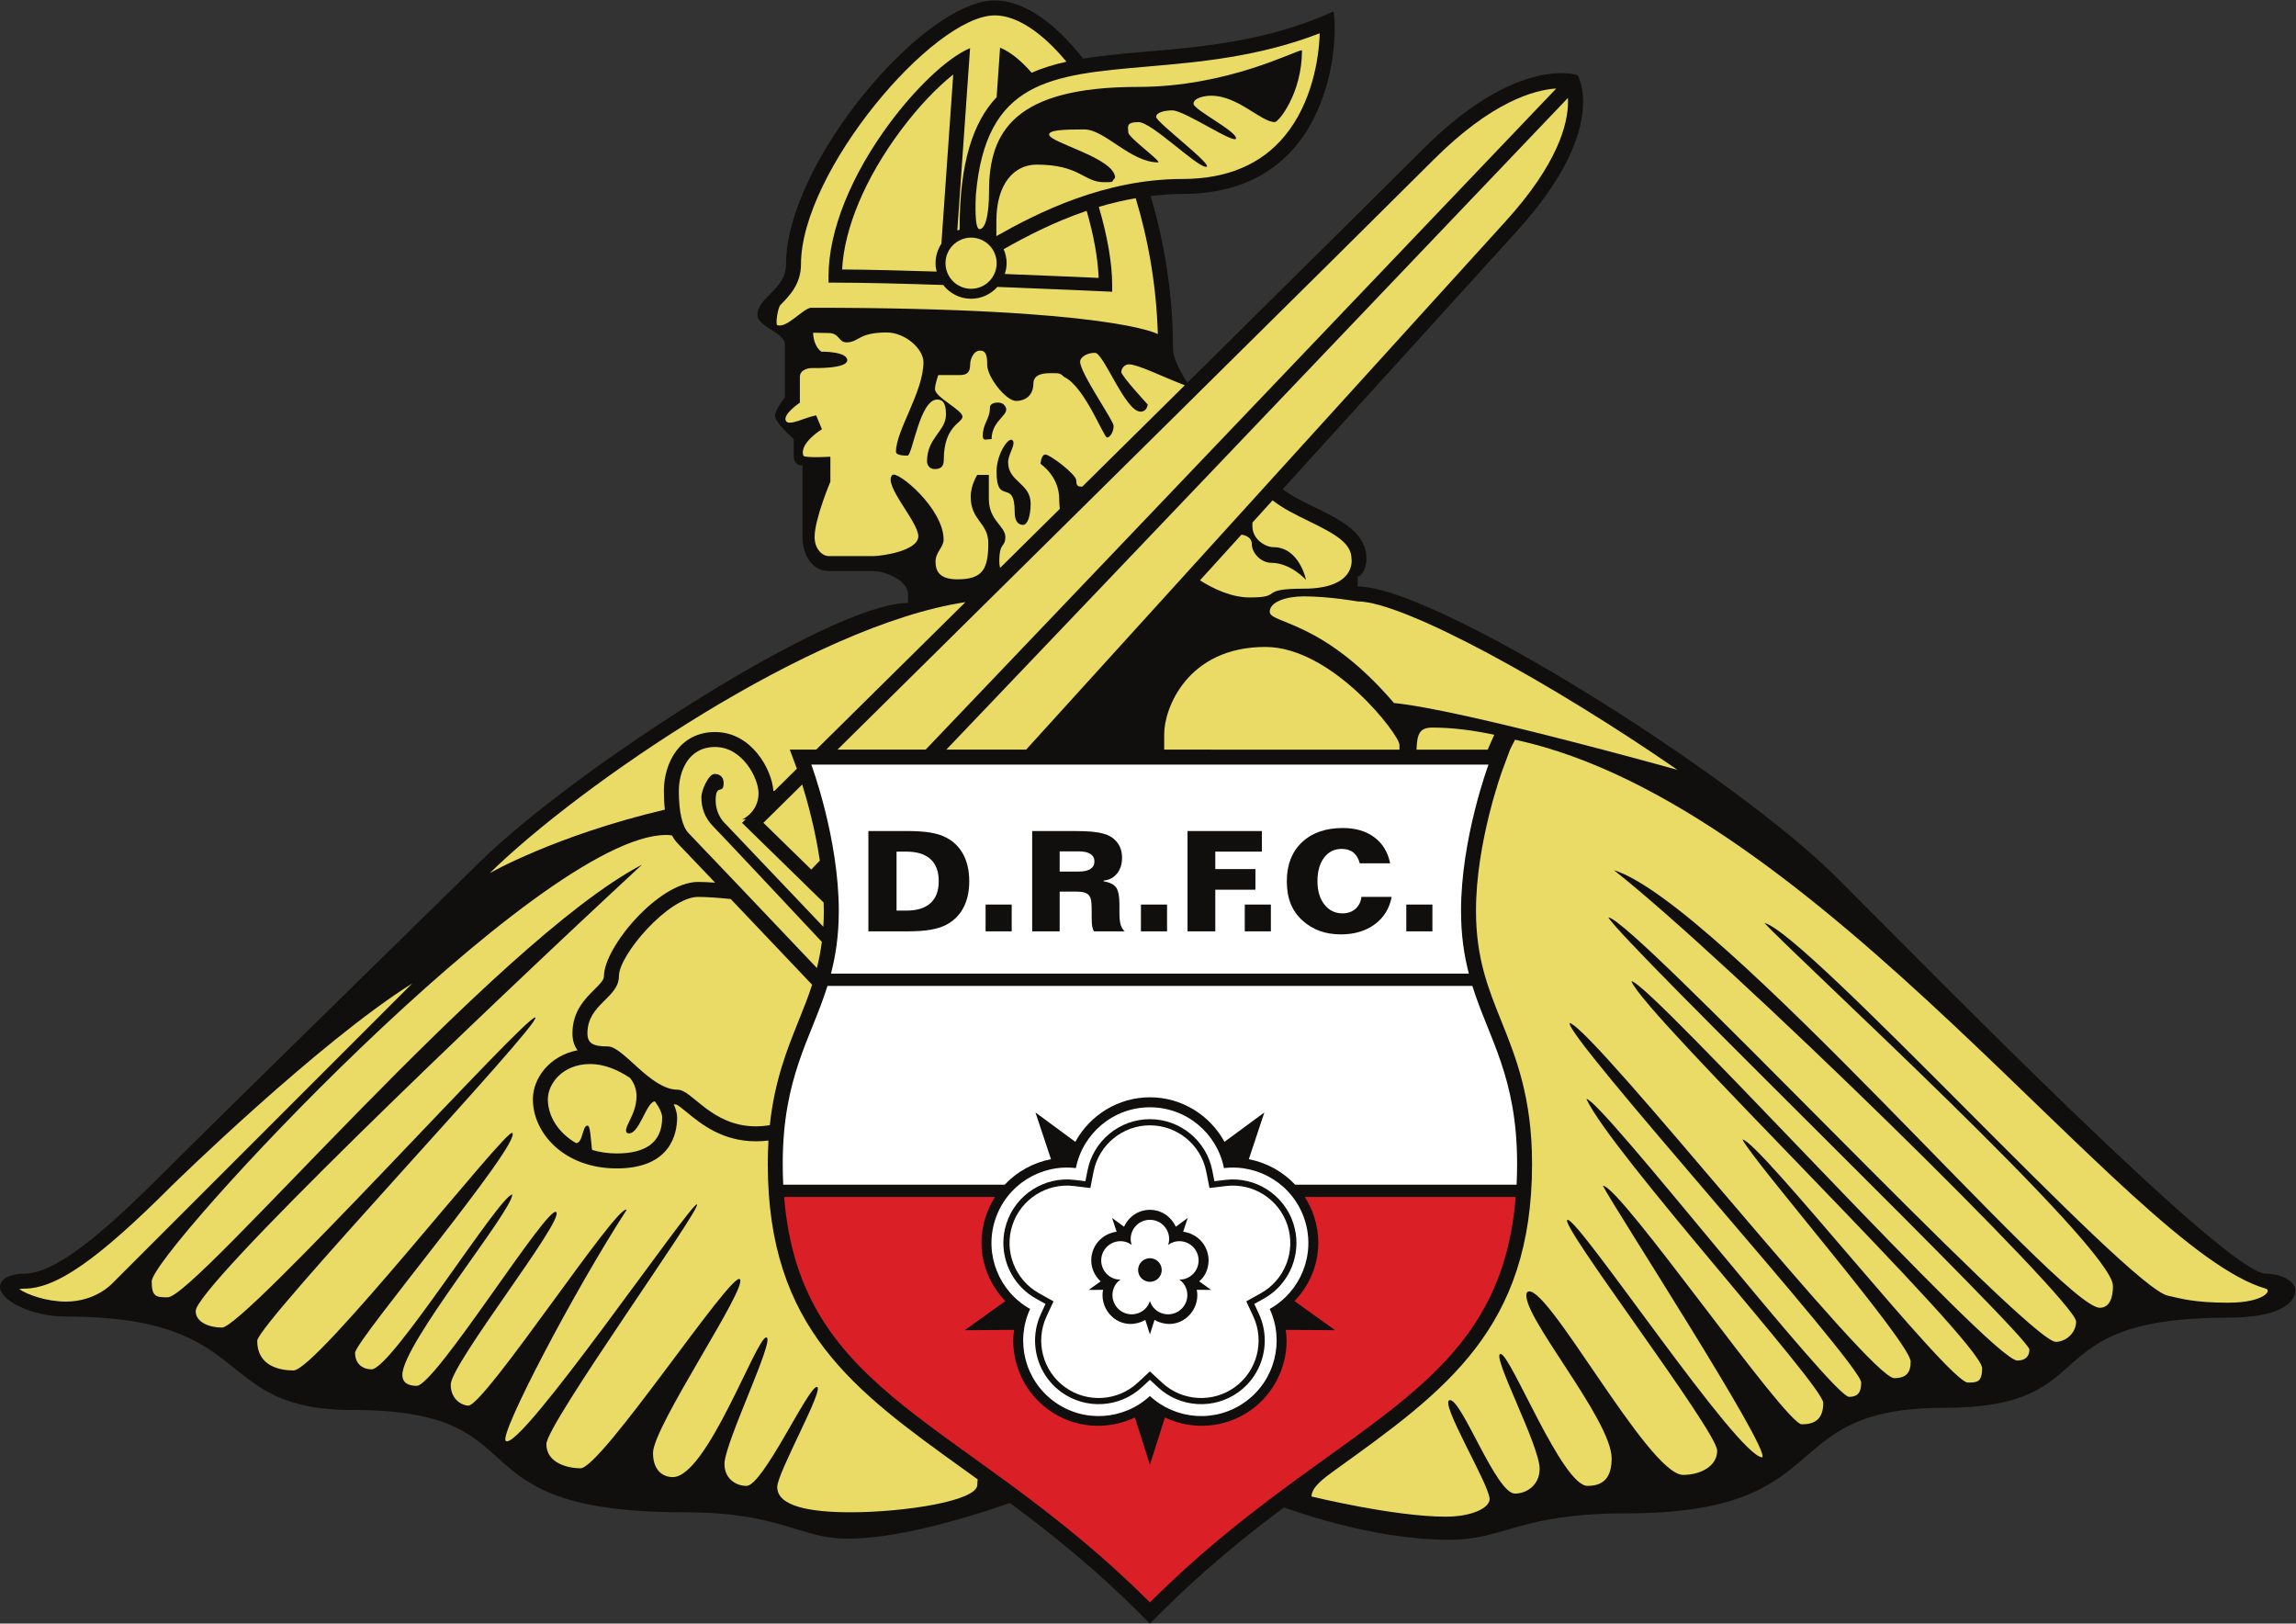 <?xml version="1.0" encoding="UTF-8" standalone="no"?>
<!-- Created with Inkscape (http://www.inkscape.org/) -->

<svg
   version="1.1"
   id="svg2"
   width="675.12"
   height="477.32"
   viewBox="0 0 675.12 477.32"
   sodipodi:docname="doncaster-rovers-fc.eps"
   xmlns:inkscape="http://www.inkscape.org/namespaces/inkscape"
   xmlns:sodipodi="http://sodipodi.sourceforge.net/DTD/sodipodi-0.dtd"
   xmlns="http://www.w3.org/2000/svg"
   xmlns:svg="http://www.w3.org/2000/svg">
  <rect x="0" y="0" width="675.12" height="477.32" fill="#333333" stroke="none"/>
  <defs
     id="defs6" />
  <sodipodi:namedview
     id="namedview4"
     pagecolor="#ffffff"
     bordercolor="#000000"
     borderopacity="0.25"
     inkscape:showpageshadow="2"
     inkscape:pageopacity="0.0"
     inkscape:pagecheckerboard="0"
     inkscape:deskcolor="#d1d1d1" />
  <g
     id="g8"
     inkscape:groupmode="layer"
     inkscape:label="ink_ext_XXXXXX"
     transform="matrix(1.333,0,0,-1.333,0,477.32)">
    <g
       id="g10"
       transform="scale(0.1)">
      <path
         d="m 4997.92,771.719 c -85.69,0 -720.24,647.471 -945.75,873.001 -225.5,225.53 -885.92,642.63 -1057.29,642.63 v 21.82 c 8.08,0 19.39,17.79 19.39,38.8 0,84.89 -120.52,104.77 -184.84,153.85 234.54,258.42 441.95,486.92 516.44,568.98 206.21,227.18 134.01,344.17 134.01,344.17 0,0 -130.96,46.88 -341.12,-163.28 -73.88,-73.89 -281.49,-279.5 -519.62,-515.04 -19.21,30.09 -31.66,56.6 -31.66,74.49 0,119.87 -18.73,234.59 -49.33,337.24 22.94,2.76 46.3,4.69 70.33,4.69 336.26,0 343.96,349.21 333.05,402.55 -200.5,-91.33 -399.91,-79.36 -552.45,-104.06 -62.93,80.64 -132.26,128.31 -194.46,128.31 -157.62,0 -460.74,-358.9 -460.74,-581.99 0,-55.76 -63.05,-72.76 -63.05,-111.56 0,-26.69 60.62,-38.8 60.62,-65.47 v -116.4 c 0,0 -21.83,-26.68 -21.83,-41.23 0,-14.55 41.23,-50.92 41.23,-50.92 v -36.38 c 0,-13.34 6.06,-21.83 19.4,-21.83 v -157.62 c 0,-44.86 25.46,-75.17 58.2,-75.17 h 97 c 27.88,0 77.6,-20.61 77.6,-50.93 v -19.4 c -168.93,0 -735.73,-365.91 -945.75,-572.3 C 847.281,1472.27 500.367,1133.87 356.477,989.961 212.582,846.09 117.219,771.719 53.348,771.719 24.246,771.719 0,760.801 0,742.609 c 0,-30.308 70.328,-65.468 145.496,-65.468 427.602,0 316.051,-206.129 632.926,-206.129 426.798,0 203.703,-225.52 729.928,-225.52 217.46,0 253,-58.211 361.32,-58.211 100.8,0 236.01,36.539 358.37,78.598 90.09,-66.93 186.5,-143.879 285.18,-242.578 L 2536.55,0 l 23.33,23.301 c 94,94 185.91,168.23 272.27,232.91 111.38,-38.992 241.35,-71.352 366.43,-71.352 119.62,0 153.56,58.2 388,58.2 475.29,0 321.73,232.8 700.82,232.8 362.96,0 186.73,198.852 628.07,198.852 108.31,0 147.93,30.73 147.93,60.629 0,16.969 -26.68,36.379 -65.48,36.379"
         style="fill:#100f0d;fill-opacity:1;fill-rule:nonzero;stroke:none"
         id="path12" />
      <path
         d="m 3700.27,1882.86 c -275.43,190.42 -604.05,371.48 -705.39,371.48 0,0 -63.06,11.18 -118.83,11.18 -38.8,0 -75.18,-12.12 -75.18,-33.95 0,-26.68 116.4,-16.97 274.03,-201.28 150.35,-14.55 625.37,-147.43 625.37,-147.43"
         style="fill:#e9db66;fill-opacity:1;fill-rule:nonzero;stroke:none"
         id="path14" />
      <path
         d="m 145.496,710.141 c -43.644,0 -85.375,15.418 -102.949,27.398 3.301,0.52 6.309,1.172 10.801,1.172 70.914,0 162.449,63.918 326.457,227.91 0,0 321.019,314.339 529.57,445.289 L 249.773,752.309 c 0,0 -36.375,-42.168 -104.277,-42.168"
         style="fill:#e9db66;fill-opacity:1;fill-rule:nonzero;stroke:none"
         id="path16" />
      <path
         d="m 2435.51,3178.94 c -45.26,0 -53.35,38.8 -148.74,38.8 -48.49,0 -88.9,-40.42 -88.9,-124.49 v -33.18 c 90.66,51.27 237.7,125.99 410.61,125.99 98.21,0 174.34,32.27 226.25,95.9 58.96,72.23 74.76,168.55 76.37,225.45 -133.51,-51.74 -263.5,-63.35 -379.48,-73.36 -214.44,-18.5 -357.06,-31.01 -378.95,-282.5 -0.75,-13.82 -3.5,-76.08 8,-76.08 12.94,0 21.02,30.73 21.02,84.07 0,130.94 56.59,229.56 328.18,229.56 198.86,0 347.6,80.84 362.15,80.84 0,-95.38 -51.74,-158.44 -59.84,-158.44 -30.7,0 -80.82,58.2 -140.64,58.2 -14.53,0 -38.8,-4.84 -38.8,-17.78 0,-12.94 93.78,-59.81 93.78,-75.98 0,-16.17 -113.17,61.43 -140.66,61.43 -12.94,0 -35.56,-3.24 -35.56,-14.55 0,-11.31 130.95,-109.94 109.94,-109.94 -21.03,0 -119.65,98.62 -148.75,98.62 -29.09,0 -22.63,-11.32 -22.63,-22.63 0,-11.31 70.72,-61.83 66.28,-66.28 -61.42,0 -118.02,72.75 -163.27,72.75 -48.51,0 -77.61,-1.62 -77.61,-11.32 0,-17.79 145.51,-51.74 145.51,-95.38 -9.73,-9.71 0,-9.7 -24.26,-9.7"
         style="fill:#e9db66;fill-opacity:1;fill-rule:nonzero;stroke:none"
         id="path18" />
      <path
         d="m 2085.67,3000.3 c 0,-31.11 25.31,-56.42 56.42,-56.42 31.11,0 56.41,25.31 56.41,56.42 0,31.1 -25.3,56.41 -56.41,56.41 -31.11,0 -56.42,-25.31 -56.42,-56.41"
         style="fill:#e9db66;fill-opacity:1;fill-rule:nonzero;stroke:none"
         id="path20" />
      <path
         d="m 2213.89,3031.21 c 4.17,-9.48 6.6,-19.89 6.6,-30.91 0,-8.36 -1.65,-16.25 -4.07,-23.79 94.11,-3.63 174.62,-7.18 207.06,-8.65 -1.8,45.46 -11.57,96.53 -26.5,147.99 -73.22,-24.93 -135.56,-57.75 -183.09,-84.64"
         style="fill:#e9db66;fill-opacity:1;fill-rule:nonzero;stroke:none"
         id="path22" />
      <path
         d="m 2063.68,3000.3 c 0,15.86 4.79,30.57 12.9,42.92 l 26.14,373.33 c -34.53,-27.5 -75.43,-69.27 -115.29,-122.64 -78.89,-105.64 -125.3,-216.54 -129.8,-307.45 56.02,-0.3 131.01,-2.17 208.46,-4.63 -1.44,5.95 -2.41,12.07 -2.41,18.47"
         style="fill:#e9db66;fill-opacity:1;fill-rule:nonzero;stroke:none"
         id="path24" />
      <path
         d="m 2423.86,3124.46 c 18.46,-62.86 29.44,-123.53 29.44,-171.86 v -15.24 l -15.23,0.7 c -2.11,0.12 -109.48,5.08 -237.92,9.96 -14.35,-15.93 -34.93,-26.14 -58.06,-26.14 -25.12,0 -47.22,12.03 -61.57,30.39 -89.93,2.95 -177.95,5.18 -238.33,5.18 h -14.54 V 2972 c 0,99.52 49.74,223.2 136.47,339.32 52.13,69.82 121.47,140.08 175.75,163.41 l -28.17,-402.15 c 1.63,0.69 3.41,1 5.1,1.57 -0.31,147.9 29.61,237.11 81.61,292.37 l 7.65,109.19 c 23.31,-9.71 46.87,-29.19 69.71,-55.37 23.53,10.49 49.18,18.3 76.7,24.32 -53.74,64.91 -110.06,102.22 -157.85,102.22 -136.17,0 -427.75,-344.67 -427.75,-549 0,-44 -26.22,-70.41 -45.37,-89.7 -5.66,-5.7 -11.29,-42.53 -7.03,-44.29 20.62,-8.49 58.21,38.19 75.18,38.19 664.45,0 764.36,-58.14 764.36,-58.14 -3.1,107.52 -21.28,209.01 -48.8,299.74 -28.19,-4.9 -55.37,-11.41 -81.35,-19.22"
         style="fill:#e9db66;fill-opacity:1;fill-rule:nonzero;stroke:none"
         id="path26" />
      <path
         d="m 2256.46,2423.15 c -9.7,0 -18.18,7.27 -18.18,27.88 0,77.6 -40.02,12.13 -40.02,89.73 0,38.8 26.68,77.6 35.16,69.11 8.49,-8.49 -9.69,-30.31 -9.69,-48.5 0,-43.65 49.71,-46.08 49.71,-90.94 0,-29.1 -7.28,-47.28 -16.98,-47.28 z m -88.51,196.42 c 0,27.89 15.76,36.38 15.76,63.05 0,10.91 22.59,13.77 30.31,6.06 21.83,-21.82 -26.67,-30.31 -26.67,-76.38 -13.39,0 -19.4,-4.86 -19.4,7.27 z m 322.52,157.63 c -9.69,0 -16.97,-8.49 -16.97,-16.98 0,-8.49 58.2,-71.54 58.2,-71.54 0,0 -1.21,-15.76 -15.76,-15.76 -33.95,0 -81.24,129.74 -100.64,129.74 -19.4,0 -32.74,-10.91 -32.74,-19.4 0,-25.46 73.96,-129.74 73.96,-141.87 0,-12.12 -7.27,-25.46 -14.55,-25.46 -7.27,0 -49.71,112.76 -94.57,133.38 -7.88,7.88 -10.91,8.49 -24.25,8.49 -13.34,0 -43.65,1.21 -43.65,-23.04 0,-24.25 -15.76,-38.2 -38.2,-38.2 -22.42,0 -63.65,52.75 -63.65,79.42 0,16.98 -1.21,31.53 -15.76,31.53 -14.55,0 -21.83,-19.4 -21.83,-30.31 0,-19.4 -8.48,-23.65 -23.64,-23.65 h -46.68 c 0,0 -7.28,-20 -7.28,-30.92 0,-18.18 60.63,-46.07 60.63,-60.62 0,-14.55 -41.23,-19.4 -41.23,-95.79 0,-15.76 -8.49,-20.01 -20,-20.01 -11.52,0 -16.98,9.1 -16.98,16.98 0,52.74 41.83,66.08 41.83,103.67 0,28.59 -9.7,32.74 -19.4,32.74 -38.8,0 -54.56,-123.68 -65.47,-123.68 -10.92,0 -25.46,1.21 -25.46,8.49 0,47.29 60.62,132.16 60.62,197.64 0,29.09 -40.01,65.47 -81.24,65.47 -63.05,0 -60.62,-21.82 -88.51,-21.82 -18.19,0 -14.55,20.61 -40.01,20.61 l -33.54,0.64 c 0,-11.74 4.03,-31.61 17.96,-41.72 0,0 57.21,0.74 57.21,-18.91 0,-19.64 -76.79,-17.21 -76.79,-17.21 -16.19,0 -27.64,-8.07 -27.64,-18.59 v -57.8 c 0,0 -36.97,-24.68 -31.34,-39.22 5.63,-14.53 43.55,7.37 67.24,11.16 l 12.76,-30.53 c 0,0 -50.93,-30.74 -40.83,-58.61 5.26,-5.26 59.42,-2.02 59.42,-2.02 v -55.11 c 0,0 -34.77,-82.32 -34.77,-121.92 0,-26.67 16.92,-42.17 31.53,-42.17 h 97 c 19.62,0 100.24,11.44 100.24,43.78 0,32.34 -78.61,113.77 -57.39,134.99 10.92,10.91 113.16,-73.55 113.16,-142.26 0,-17.38 -17.78,-27.08 -17.78,-48.9 0,-21.83 9.69,-38.8 48.49,-38.8 55.78,0 67.9,23.03 67.9,80.02 0,44.86 -38.8,49.71 -38.8,101.85 0,26.68 14.56,48.5 14.56,48.5 h 25.46 v -53.35 c 0,-47.29 36.37,-59.41 36.37,-83.66 0,-24.25 -13.33,-9.7 -13.33,-54.56 0,-4.7 0.66,-9.25 1.76,-13.62 43.2,42.7 87.29,86.27 131.68,130.17 -0.79,7.43 -1.28,14.79 -1.28,21.67 0,50.93 -41.23,77.6 -41.23,77.6 0,0 1.21,20.62 10.92,20.62 9.69,0 67.9,-43.66 67.9,-56.99 0,-12.98 4.62,-13.89 13.24,-13.93 76.22,75.35 152.61,150.88 226.2,223.67 -50.11,19.2 -103.58,46.1 -123.05,46.1"
         style="fill:#e9db66;fill-opacity:1;fill-rule:nonzero;stroke:none"
         id="path28" />
      <path
         d="m 2886.67,2431.61 c -27.65,13.46 -56.25,27.38 -79.49,45.6 -0.02,0.02 -0.04,0.04 -0.08,0.06 -14.71,-16.23 -29.53,-32.57 -44.42,-48.97 0,-3 0,-5.82 0,-8.19 0,-29.7 29.71,-46.07 46.07,-46.07 57.6,0 72.15,-72.14 72.15,-72.14 0,0 -33.95,37.58 -76.38,37.58 -23.04,0 -43.05,21.83 -43.05,40.62 0,18.79 -21.22,21.22 -21.22,21.22 l -1.78,0.32 c -30.33,-33.44 -60.89,-67.08 -91.45,-100.75 29.6,-18.87 69.43,-37.79 110.2,-37.79 76.39,0 15.76,19.4 118.83,19.4 116.4,0 105.24,65.47 105.24,65.47 0,35.07 -35.75,55 -94.62,83.64"
         style="fill:#e9db66;fill-opacity:1;fill-rule:nonzero;stroke:none"
         id="path30" />
      <path
         d="m 1708.42,1836.62 c 14.52,14.34 31.16,30.78 49.4,48.8 l -15.66,42.08 h 58.27 c 87.15,86.09 202.35,199.89 329.2,325.25 -338.02,-50.51 -852.19,-404.01 -1049.21,-597.61 0,0 144.07,82.88 386.2,140.04 -1.43,12.43 -2.18,26.07 -2.18,41.12 0,62.61 35.36,130 113.02,130 80.53,0 125.54,-83.06 128.5,-129.97 0.82,0.1 1.63,0.2 2.46,0.29"
         style="fill:#e9db66;fill-opacity:1;fill-rule:nonzero;stroke:none"
         id="path32" />
      <path
         d="m 2263.52,1927.5 c 417.33,459.76 1057.91,1165.48 1057.91,1165.48 115.91,127.69 137.39,215.62 137.39,263.26 0,3.02 -0.1,5.84 -0.26,8.51 L 2087.44,1927.5 h 176.08"
         style="fill:#e9db66;fill-opacity:1;fill-rule:nonzero;stroke:none"
         id="path34" />
      <path
         d="m 2041.84,1927.5 1391.04,1458.11 c -47.73,-3 -141.83,-28.32 -270.78,-157.25 -159.32,-159.31 -948.91,-939.5 -1314.73,-1300.86 h 194.47"
         style="fill:#e9db66;fill-opacity:1;fill-rule:nonzero;stroke:none"
         id="path36" />
      <path
         d="m 1808.43,1682.84 c -10.44,70.14 -27.71,131.99 -38.91,167.76 -37.6,-37.13 -66.91,-66.08 -85.56,-84.49 17,-16.6 60.44,-59.04 105.56,-103.11 l 18.91,19.84"
         style="fill:#e9db66;fill-opacity:1;fill-rule:nonzero;stroke:none"
         id="path38" />
      <path
         d="m 1812.93,1503.41 c -77.64,82.88 -224.46,239.43 -239.11,254.07 -20,20.01 -26.67,42.44 -26.67,65.48 0,14.55 15.76,50.92 29.1,50.92 13.33,0 20,-8.48 20,-20 0,-27.29 -17.57,0.6 -17.57,-38.19 0,-33.95 21.82,-52.14 21.82,-52.14 l 215.64,-226.78 c 0.7,11.31 1.14,22.96 1.14,35.2 0,6.06 -0.23,12.12 -0.41,18.21 l -179.99,175.79 c 0,0 2.87,2.83 8.33,8.24 l -8.33,-0.97 c 0,0 36.37,15.77 36.37,58.21 0,32.73 -35.16,101.85 -95.79,101.85 -60.62,0 -80.02,-55.78 -80.02,-97 0,-47.29 7.88,-79.42 21.82,-93.37 11.43,-11.44 211.18,-221.79 282.69,-297.1 4.55,18.1 8.35,37.1 10.98,57.58"
         style="fill:#e9db66;fill-opacity:1;fill-rule:nonzero;stroke:none"
         id="path40" />
      <path
         d="m 3087.03,1927.48 c 0,4.51 0,8.28 0,10.67 0,21.82 -147.93,215.82 -295.85,215.82 -172.18,0 -223.11,-135.8 -223.11,-191.58 0,-10.05 0,-22.05 0,-34.89 l 518.96,-0.02"
         style="fill:#e9db66;fill-opacity:1;fill-rule:nonzero;stroke:none"
         id="path42" />
      <path
         d="m 3296.11,1960.29 c -47.08,9.99 -92.97,15.84 -136.34,15.84 -28.04,0 -33.89,-13.41 -35.14,-48.65 h 157.04 l 14.44,32.81"
         style="fill:#e9db66;fill-opacity:1;fill-rule:nonzero;stroke:none"
         id="path44" />
      <path
         d="m 4915.47,707.711 c 77.21,0 97.08,26.789 82.45,31 -307.97,88.777 -984.55,1066.059 -1655.76,1210.649 -3.92,-7.12 -7.8,-14.51 -11.24,-21.88 l -16.55,-44.5 c -0.59,-1.58 -58.56,-159.07 -58.56,-311.01 0,-104.33 27.12,-171.69 55.85,-243.04 31.79,-78.96 67.83,-168.5 67.83,-314.71 0,-363.45 -190.66,-500.431 -432.03,-673.849 -26.87,-19.289 -54.44,-39.301 -54.44,-60.101 0,0 181.88,-44.481 295.85,-44.481 58.21,0 97,19.391 97,38.801 0,31.519 -113.97,218.25 -87.29,218.25 26.67,0 101.84,-206.121 143.07,-206.121 26.68,0 54.57,19.39 54.57,54.562 0,52.129 -107.92,253.399 -86.1,253.399 21.83,0 135.8,-290.989 191.58,-290.989 36.37,0 53.35,19.391 53.35,60.618 0,87.3 -207.34,324.953 -186.72,366.183 36.37,36.367 266.74,-402.551 344.34,-402.551 38.81,0 75.18,19.399 75.18,53.348 0,43.652 -356.48,509.242 -329.8,509.242 26.67,0 375.87,-523.789 429.22,-523.789 18.19,18.18 -326.16,549.258 -351.62,598.969 38.8,0 402.55,-526.219 438.93,-526.219 26.67,0 47.28,9.699 47.28,47.278 0,37.589 -469.24,554.12 -522.59,670.51 31.53,0 543.21,-657.171 579.58,-657.171 16.98,0 26.67,7.282 26.67,31.532 0,41.218 -662,773.609 -642.62,792.969 58.18,-19.4 662.03,-783.278 715.38,-783.278 26.67,0 36.37,12.129 36.37,36.379 0,41.219 -346.66,440.669 -371.02,489.859 33.94,0 455.9,-535.929 497.12,-535.929 19.4,0 31.52,0 31.52,31.519 0,58.199 -749.32,783.27 -773.57,853.6 38.8,0 795.4,-836.631 851.18,-836.631 18.26,0 26.67,9.711 26.67,24.25 0,29.101 -894.83,894.841 -928.77,953.041 50.92,0 926.35,-936.061 986.97,-936.061 21.83,0 44.86,19.403 44.86,44.871 0,44.86 -773.57,802.67 -1019.71,995.47 232.8,-72.75 987.53,-965.161 1071.85,-965.161 14,0 29.1,9.699 29.1,48.5 0,84.871 -709.18,733.631 -768.73,800.251 94.58,-24.24 800.26,-802.681 889.98,-822.079 27.81,-6.031 56.18,-15.5 133.37,-15.5"
         style="fill:#e9db66;fill-opacity:1;fill-rule:nonzero;stroke:none"
         id="path46" />
      <path
         d="m 1761.43,1328.93 c 10.67,26.53 21.11,52.51 30.04,80.02 -51.13,53.89 -120.61,127.02 -179.59,189.05 -25.69,2.6 -52.44,4.68 -72.01,4.68 -64.66,0 -174.6,-127.72 -174.6,-174.59 0,-48.5 -69.5,-61.46 -69.5,-126.1 0,-22.66 12.94,-29.1 45.26,-29.1 33.95,0 93.77,-95.41 153.58,-95.41 32.34,0 74.36,-80.82 172.98,-80.82 10.36,0 20.58,0.94 30.49,2.5 10.55,98.29 38.24,167.4 63.35,229.77"
         style="fill:#e9db66;fill-opacity:1;fill-rule:nonzero;stroke:none"
         id="path48" />
      <path
         d="m 1383.07,1082.11 c -10.52,10.49 21.01,38.8 21.01,80.83 0,16.77 -5.94,30 -14.29,40.42 -26.33,17.73 -57.17,30.73 -87.56,30.73 -63.06,0 -93.76,-45.27 -93.76,-77.6 0,-37.77 23.29,-74.27 62.21,-96.81 15.37,0.07 13.78,38.61 25.09,38.61 6.74,0 6.9,-27.32 10.21,-53.62 16.58,-4.96 34.78,-7.84 54.44,-7.84 61.45,0 100.24,22.66 100.24,79.23 0,9.09 -5.95,21.83 -15.96,35.58 -19.6,0 -35.77,-80.06 -61.63,-69.53"
         style="fill:#e9db66;fill-opacity:1;fill-rule:nonzero;stroke:none"
         id="path50" />
      <path
         d="m 2125.64,340.371 c -241.38,173.418 -432.03,310.399 -432.03,673.849 0,17.88 0.56,34.93 1.56,51.18 -9.01,-1.1 -18.24,-1.74 -27.58,-1.74 -74.51,0 -121.42,38.5 -152.47,63.95 -7.99,6.6 -18.85,15.46 -23.14,17.13 -1.98,0.04 -3.88,0.53 -5.84,0.69 4.72,-10.5 7.52,-20.54 7.52,-29.37 0,-33.76 -12.98,-112.23 -133.24,-112.23 -115.77,0 -184.95,77.64 -184.95,152.66 0,46.46 36.98,96.12 98.51,107.95 -7.4,9.63 -11.21,22.13 -11.21,37.55 0,48.39 27.89,76.04 48.25,96.24 14.78,14.67 21.26,21.9 21.26,29.86 0,63.46 120.64,207.6 207.59,207.6 10.98,0 23.99,-0.63 37.69,-1.6 -44.47,46.74 -77.37,81.26 -81.63,85.5 -5.17,5.17 -9.67,11.41 -13.55,18.62 -4.37,0.65 -8.67,1.08 -12.83,1.08 -281.3,0 -1134.902,-921.501 -1134.902,-984.56 0,-33.941 9.704,-35.148 35.165,-35.148 61.835,0 721.437,784.488 1046.387,954.238 -363.75,-337.08 -984.552,-931.211 -984.552,-984.558 0,-24.25 29.106,-36.371 58.2,-36.371 48.504,0 677.792,697.189 691.132,683.849 13.33,-13.34 -613.531,-676.58 -613.531,-712.951 0,-58.207 53.352,-65.48 80.028,-65.48 50.921,0 470.443,535.931 482.573,523.801 21.83,-21.82 -346.773,-458.321 -346.773,-485.001 0,-26.668 19.399,-36.367 36.371,-36.367 43.653,0 283.722,385.578 310.402,385.578 0,-36.379 -242.499,-329.808 -242.499,-397.711 0,-16.968 12.121,-24.25 31.527,-24.25 41.219,0 289.782,401.34 307.972,383.153 18.19,-18.192 -232.804,-334.653 -232.804,-380.731 0,-33.941 26.674,-46.07 38.804,-46.07 36.37,0 331.01,449.828 349.2,431.648 -116.4,-179.449 -281.3,-494.699 -266.75,-509.25 29.1,-29.097 412.25,531.082 421.95,521.383 9.7,-9.711 -332.23,-485 -332.23,-528.652 0,-43.66 50.93,-53.352 75.18,-53.352 46.07,0 333.44,435.282 351.63,417.102 18.18,-18.188 -191.58,-324.949 -191.58,-383.16 0,-38.801 21.83,-53.348 43.65,-53.348 75.17,0 184.3,307.977 206.12,307.977 21.83,0 -92.14,-232.797 -92.14,-278.879 0,-33.938 26.67,-48.489 48.5,-48.489 36.37,0 135.79,218.25 155.19,218.25 19.41,0 -87.3,-189.152 -87.3,-220.679 0,-43.653 75.18,-55.77 162.48,-55.77 113.97,0 278.88,24.238 278.88,60.617 0,3.223 0.32,7.43 0.76,11.973 -10.38,7.5 -20.79,15.008 -30.95,22.289"
         style="fill:#e9db66;fill-opacity:1;fill-rule:nonzero;stroke:none"
         id="path52" />
      <path
         d="m 2878.21,940.82 c 8.52,-13.3 15.54,-27.781 20.59,-43.308 6.21,-19.133 9.19,-38.68 9.19,-58.012 0,-48.012 -19.34,-93.59 -52.5,-128.262 43.6,-31.218 89.51,-64.148 89.51,-64.148 l -108.9,0.68 c 1.17,-7.758 1.98,-15.54 1.98,-23.34 0,-58.891 -27.6,-116.438 -77.66,-152.77 -56.67,-41.191 -129.98,-45.93 -190.76,-17.168 -16.16,-50.89 -33.09,-104.203 -33.09,-104.203 l -33.14,104.242 c -60.78,-28.801 -134.09,-24.101 -190.77,17.129 -50.05,36.332 -77.66,93.879 -77.66,152.77 0,7.8 0.81,15.582 1.99,23.34 -53.26,-0.34 -108.88,-0.719 -108.88,-0.719 l 89.52,64.187 c -33.17,34.703 -52.52,80.293 -52.52,128.301 0,19.293 2.97,38.84 9.19,57.973 5.06,15.527 12.06,30.008 20.58,43.308 H 1729.7 C 1765.36,496.742 2131.14,452.07 2536.55,46.641 2941.96,452.07 3307.74,496.742 3343.41,940.82 h -465.2"
         style="fill:#da1f27;fill-opacity:1;fill-rule:nonzero;stroke:none"
         id="path54" />
      <path
         d="M 3247.8,1406.41 H 1825.3 c -36.12,-115.93 -98.7,-200.66 -98.7,-392.19 0,-15.88 0.38,-31.259 1.1,-46.228 h 488.5 c 27.15,28.828 62.93,48.648 102.13,56.188 -16.76,50.43 -34.23,103.06 -34.24,103.06 l 87.95,-64.75 c 32.28,58.99 94.44,98.21 164.52,98.21 70.07,0 132.2,-39.22 164.49,-98.17 l 87.91,64.71 -34.22,-103.06 c 39.22,-7.54 74.99,-27.399 102.16,-56.188 h 488.51 c 0.71,14.969 1.09,30.348 1.09,46.228 0,191.53 -62.58,276.26 -98.7,392.19"
         style="fill:#ffffff;fill-opacity:1;fill-rule:nonzero;stroke:none"
         id="path56" />
      <path
         d="m 1833.05,1433.58 h 1406.99 c -10.38,39.98 -17.21,84.43 -17.21,138.39 0,160.05 60.62,322.52 60.62,322.52 h -1493.8 c 0,0 60.62,-162.47 60.62,-322.52 0,-53.96 -6.82,-98.41 -17.22,-138.39"
         style="fill:#ffffff;fill-opacity:1;fill-rule:nonzero;stroke:none"
         id="path58" />
      <path
         d="m 2639.84,736.129 c 0.82,-3.75 1.31,-7.578 1.31,-11.469 0,-3.379 -0.27,-6.789 -0.8,-10.199 -2.69,-17.012 -11.86,-31.941 -25.77,-42.063 -20.82,-15.117 -46.94,-14.699 -67.91,-2.757 l -10.11,-31.871 -10.13,31.871 c -20.97,-11.942 -47.1,-12.36 -67.91,2.757 -17.33,12.582 -26.54,32.25 -26.54,52.184 0,3.859 0.47,7.719 1.28,11.508 l -31.78,-0.18 26.34,18.86 c -12.79,12.011 -20.69,28.421 -20.69,46.191 0,6.598 1.03,13.269 3.17,19.859 7.91,24.321 29.05,40.309 52.88,43.391 l -10.12,30.449 26.34,-19.39 c 10.14,21.859 31.49,37.281 57.15,37.281 25.66,0 47,-15.422 57.16,-37.25 l 26.29,19.359 -10.11,-30.449 c 23.83,-3.082 44.99,-19.031 52.89,-43.391 2.15,-6.558 3.2,-13.3 3.2,-19.968 0,-10.043 -2.36,-20 -7.06,-29.211 -3.4,-6.672 -8.18,-12.129 -13.64,-16.871 l 26.33,-18.86 z m 64.77,228.941 -36.64,-4.441 -7.12,36.223 c -11.67,59.108 -63.96,102.038 -124.29,102.038 -60.35,0 -112.62,-42.93 -124.29,-102.038 l -7.13,-36.223 -36.65,4.441 c -59.82,7.192 -116.78,-29.25 -135.42,-86.66 -18.65,-57.328 6.02,-120.34 58.64,-149.738 l 32.21,-18 -15.51,-33.461 c -25.33,-54.672 -8.28,-120.109 40.55,-155.57 48.81,-35.512 116.34,-31.5 160.54,9.468 l 27.04,25.082 27.05,-25.082 c 44.2,-40.968 111.7,-44.937 160.5,-9.468 48.84,35.461 65.91,100.898 40.58,155.57 l -15.5,33.5 32.23,17.961 c 52.61,29.359 77.28,92.328 58.63,149.738 -18.64,57.371 -75.59,93.809 -135.42,86.66"
         style="fill:#ffffff;fill-opacity:1;fill-rule:nonzero;stroke:none"
         id="path60" />
      <path
         d="m 2788.01,716.801 c 0,0 -14.28,-7.949 -21.22,-11.813 3.33,-7.238 10.2,-22.047 10.2,-22.047 8.73,-18.839 12.92,-38.8 12.92,-58.589 0,-43.84 -20.58,-86.653 -57.83,-113.711 -54.03,-39.289 -128.78,-34.852 -177.72,10.5 0,0 -11.99,11.14 -17.82,16.519 -5.83,-5.379 -17.82,-16.519 -17.82,-16.519 -48.93,-45.352 -123.69,-49.789 -177.73,-10.5 -37.26,27.058 -57.81,69.871 -57.81,113.668 0,19.793 4.18,39.793 12.91,58.632 0,0 6.87,14.809 10.21,22.008 -6.93,3.871 -21.21,11.852 -21.21,11.852 -45.21,25.281 -71.78,72.941 -71.78,122.66 0,14.359 2.21,28.91 6.84,43.148 20.65,63.551 83.71,103.903 149.97,95.942 0,0 16.23,-1.961 24.12,-2.91 1.55,7.8 4.71,23.828 4.71,23.828 12.92,65.481 70.79,112.991 137.61,112.991 66.81,0 124.67,-47.51 137.59,-112.991 0,0 3.18,-16.028 4.71,-23.828 7.89,0.949 24.12,2.91 24.12,2.91 66.25,7.918 129.33,-32.43 149.97,-95.942 4.63,-14.238 6.84,-28.789 6.84,-43.187 0,-49.75 -26.57,-97.383 -71.78,-122.621 z m 89.88,173.89 c -25.01,76.911 -100.66,123.139 -178.01,113.859 -15.08,76.46 -82.45,134.13 -163.32,134.13 -80.88,0 -148.24,-57.67 -163.32,-134.13 -77.36,9.32 -153.03,-36.948 -178.02,-113.859 -25,-76.882 9.04,-158.8 77.09,-196.769 -32.74,-70.703 -12.15,-156.942 53.28,-204.492 65.42,-47.559 153.81,-40.469 210.95,12.5 57.13,-52.969 145.53,-60.02 210.95,-12.5 65.43,47.55 86.03,133.789 53.29,204.492 68.05,37.969 102.08,119.848 77.11,196.769"
         style="fill:#ffffff;fill-opacity:1;fill-rule:nonzero;stroke:none"
         id="path62" />
      <path
         d="m 2536.55,753.719 c -14.4,0 -26.07,11.672 -26.07,26.062 0,14.399 11.67,26.071 26.07,26.071 14.4,0 26.07,-11.672 26.07,-26.071 0,-14.39 -11.67,-26.062 -26.07,-26.062 z m 105.32,60.312 c -7.24,22.289 -31.19,34.481 -53.47,27.25 -4.33,-1.441 -8.14,-3.601 -11.65,-6.14 1.33,4.101 2.24,8.41 2.24,12.961 0,23.449 -19,42.429 -42.44,42.429 -23.43,0 -42.44,-18.98 -42.44,-42.429 0,-4.551 0.91,-8.86 2.24,-13 -3.51,2.539 -7.33,4.738 -11.66,6.179 -22.29,7.231 -46.23,-4.961 -53.47,-27.25 -7.25,-22.312 4.96,-46.261 27.25,-53.5 4.33,-1.402 8.72,-1.851 13.06,-1.851 -3.52,-2.578 -6.78,-5.539 -9.47,-9.211 -13.78,-18.977 -9.57,-45.508 9.39,-59.297 18.96,-13.762 45.5,-9.551 59.27,9.398 2.68,3.672 4.49,7.692 5.83,11.821 1.35,-4.09 3.14,-8.11 5.82,-11.821 13.77,-18.949 40.31,-23.16 59.28,-9.359 18.96,13.75 23.17,40.309 9.37,59.258 -2.67,3.672 -5.95,6.633 -9.43,9.211 4.32,0 8.72,0.449 13.03,1.851 22.3,7.239 34.51,31.188 27.25,53.5"
         style="fill:#ffffff;fill-opacity:1;fill-rule:nonzero;stroke:none"
         id="path64" />
      <path
         d="m 1977.66,1702.5 v -130.04 h 21.8 c 23.3,0 41,5.5 53.1,16.49 12.11,10.98 18.16,27.17 18.16,48.53 0,21.37 -6.05,37.55 -18.16,48.54 -12.1,10.99 -29.8,16.48 -53.1,16.48 z m -62.14,45.47 h 84.84 c 21,0 38.39,-1.15 52.16,-3.49 13.79,-2.32 25.43,-6 34.92,-11.06 16.55,-8.69 29.12,-21.22 37.7,-37.58 8.59,-16.38 12.88,-35.93 12.88,-58.66 0,-22.64 -4.29,-42.08 -12.88,-58.35 -8.58,-16.27 -21.15,-28.8 -37.7,-37.59 -9.7,-5.06 -21.4,-8.73 -35.14,-11.06 -13.73,-2.33 -31.05,-3.49 -51.94,-3.49 h -84.84 v 221.28"
         style="fill:#100f0d;fill-opacity:1;fill-rule:nonzero;stroke:none"
         id="path66" />
      <path
         d="m 2174.09,1585.8 h 57.59 v -59.11 h -57.59 v 59.11"
         style="fill:#100f0d;fill-opacity:1;fill-rule:nonzero;stroke:none"
         id="path68" />
      <path
         d="m 2337.47,1703.11 v -44.56 h 42.01 c 11.32,0 19.91,1.92 25.83,5.74 5.9,3.83 8.86,9.36 8.86,16.62 0,7.25 -2.96,12.74 -8.86,16.53 -5.92,3.78 -14.51,5.67 -25.83,5.67 z m -60.62,44.86 h 89.99 c 17.38,0 31.25,-0.47 41.61,-1.43 10.36,-0.97 19.33,-2.56 26.92,-4.78 12.43,-3.55 22.15,-9.93 29.18,-19.18 7.03,-9.24 10.54,-20.32 10.54,-33.26 0,-14.25 -3.7,-25.98 -11.11,-35.16 -7.4,-9.19 -17.29,-14.35 -29.66,-15.46 v -1.52 c 13.23,-2.33 22.38,-6.76 27.43,-13.34 5.05,-6.57 7.58,-19.7 7.58,-39.4 v -17.13 c 0,-11.42 0.9,-20.1 2.68,-26.07 1.8,-5.96 4.8,-10.82 8.99,-14.55 h -67.77 c -1.86,2.82 -3.19,6.42 -3.96,10.76 -0.78,4.34 -1.17,11.22 -1.17,20.61 v 10.92 c 0,5.46 -0.05,9.62 -0.15,12.5 -0.1,2.88 -0.25,5.63 -0.45,8.26 -0.6,8.88 -3.27,15.21 -7.99,18.95 -4.72,3.73 -12.54,5.6 -23.48,5.6 h -38.56 v -87.6 h -60.62 v 221.28"
         style="fill:#100f0d;fill-opacity:1;fill-rule:nonzero;stroke:none"
         id="path70" />
      <path
         d="m 2516.77,1585.8 h 57.59 v -59.11 h -57.59 v 59.11"
         style="fill:#100f0d;fill-opacity:1;fill-rule:nonzero;stroke:none"
         id="path72" />
      <path
         d="m 2619.53,1747.97 h 163.99 v -45.47 h -102.76 v -38.49 h 88.51 v -45.47 h -88.51 v -91.85 h -61.23 v 221.28"
         style="fill:#100f0d;fill-opacity:1;fill-rule:nonzero;stroke:none"
         id="path74" />
      <path
         d="m 2745.79,1585.8 h 57.58 v -59.11 h -57.58 v 59.11"
         style="fill:#100f0d;fill-opacity:1;fill-rule:nonzero;stroke:none"
         id="path76" />
      <path
         d="m 3066.49,1676.74 h -66.99 c -2.94,10.76 -7.68,18.75 -14.27,23.98 -6.59,5.23 -15.16,7.85 -25.62,7.85 -16.21,0 -29.17,-6.44 -38.9,-19.33 -9.71,-12.88 -14.57,-30.14 -14.57,-51.76 0,-21.42 5.1,-38.63 15.28,-51.6 10.2,-12.98 23.56,-19.48 40.09,-19.48 11.41,0 20.88,3.28 28.38,9.85 7.51,6.57 11.94,15.41 13.25,26.53 h 66.68 c -4.76,-25.52 -17.18,-45.68 -37.29,-60.52 -20.09,-14.83 -45.01,-22.24 -74.71,-22.24 -17.07,0 -32.61,2.52 -46.6,7.6 -14.01,5.04 -26.66,12.69 -37.97,22.9 -11.73,10.52 -20.44,22.89 -26.15,37.12 -5.7,14.21 -8.56,30.73 -8.56,49.54 0,36.23 11.12,64.85 33.32,85.9 22.21,21.05 52.26,31.56 90.11,31.56 28.07,0 51.27,-6.82 69.6,-20.46 18.34,-13.66 29.98,-32.8 34.92,-57.44"
         style="fill:#100f0d;fill-opacity:1;fill-rule:nonzero;stroke:none"
         id="path78" />
      <path
         d="m 3102.1,1585.8 h 57.6 v -59.11 h -57.6 v 59.11"
         style="fill:#100f0d;fill-opacity:1;fill-rule:nonzero;stroke:none"
         id="path80" />
    </g>
  </g>
</svg>
